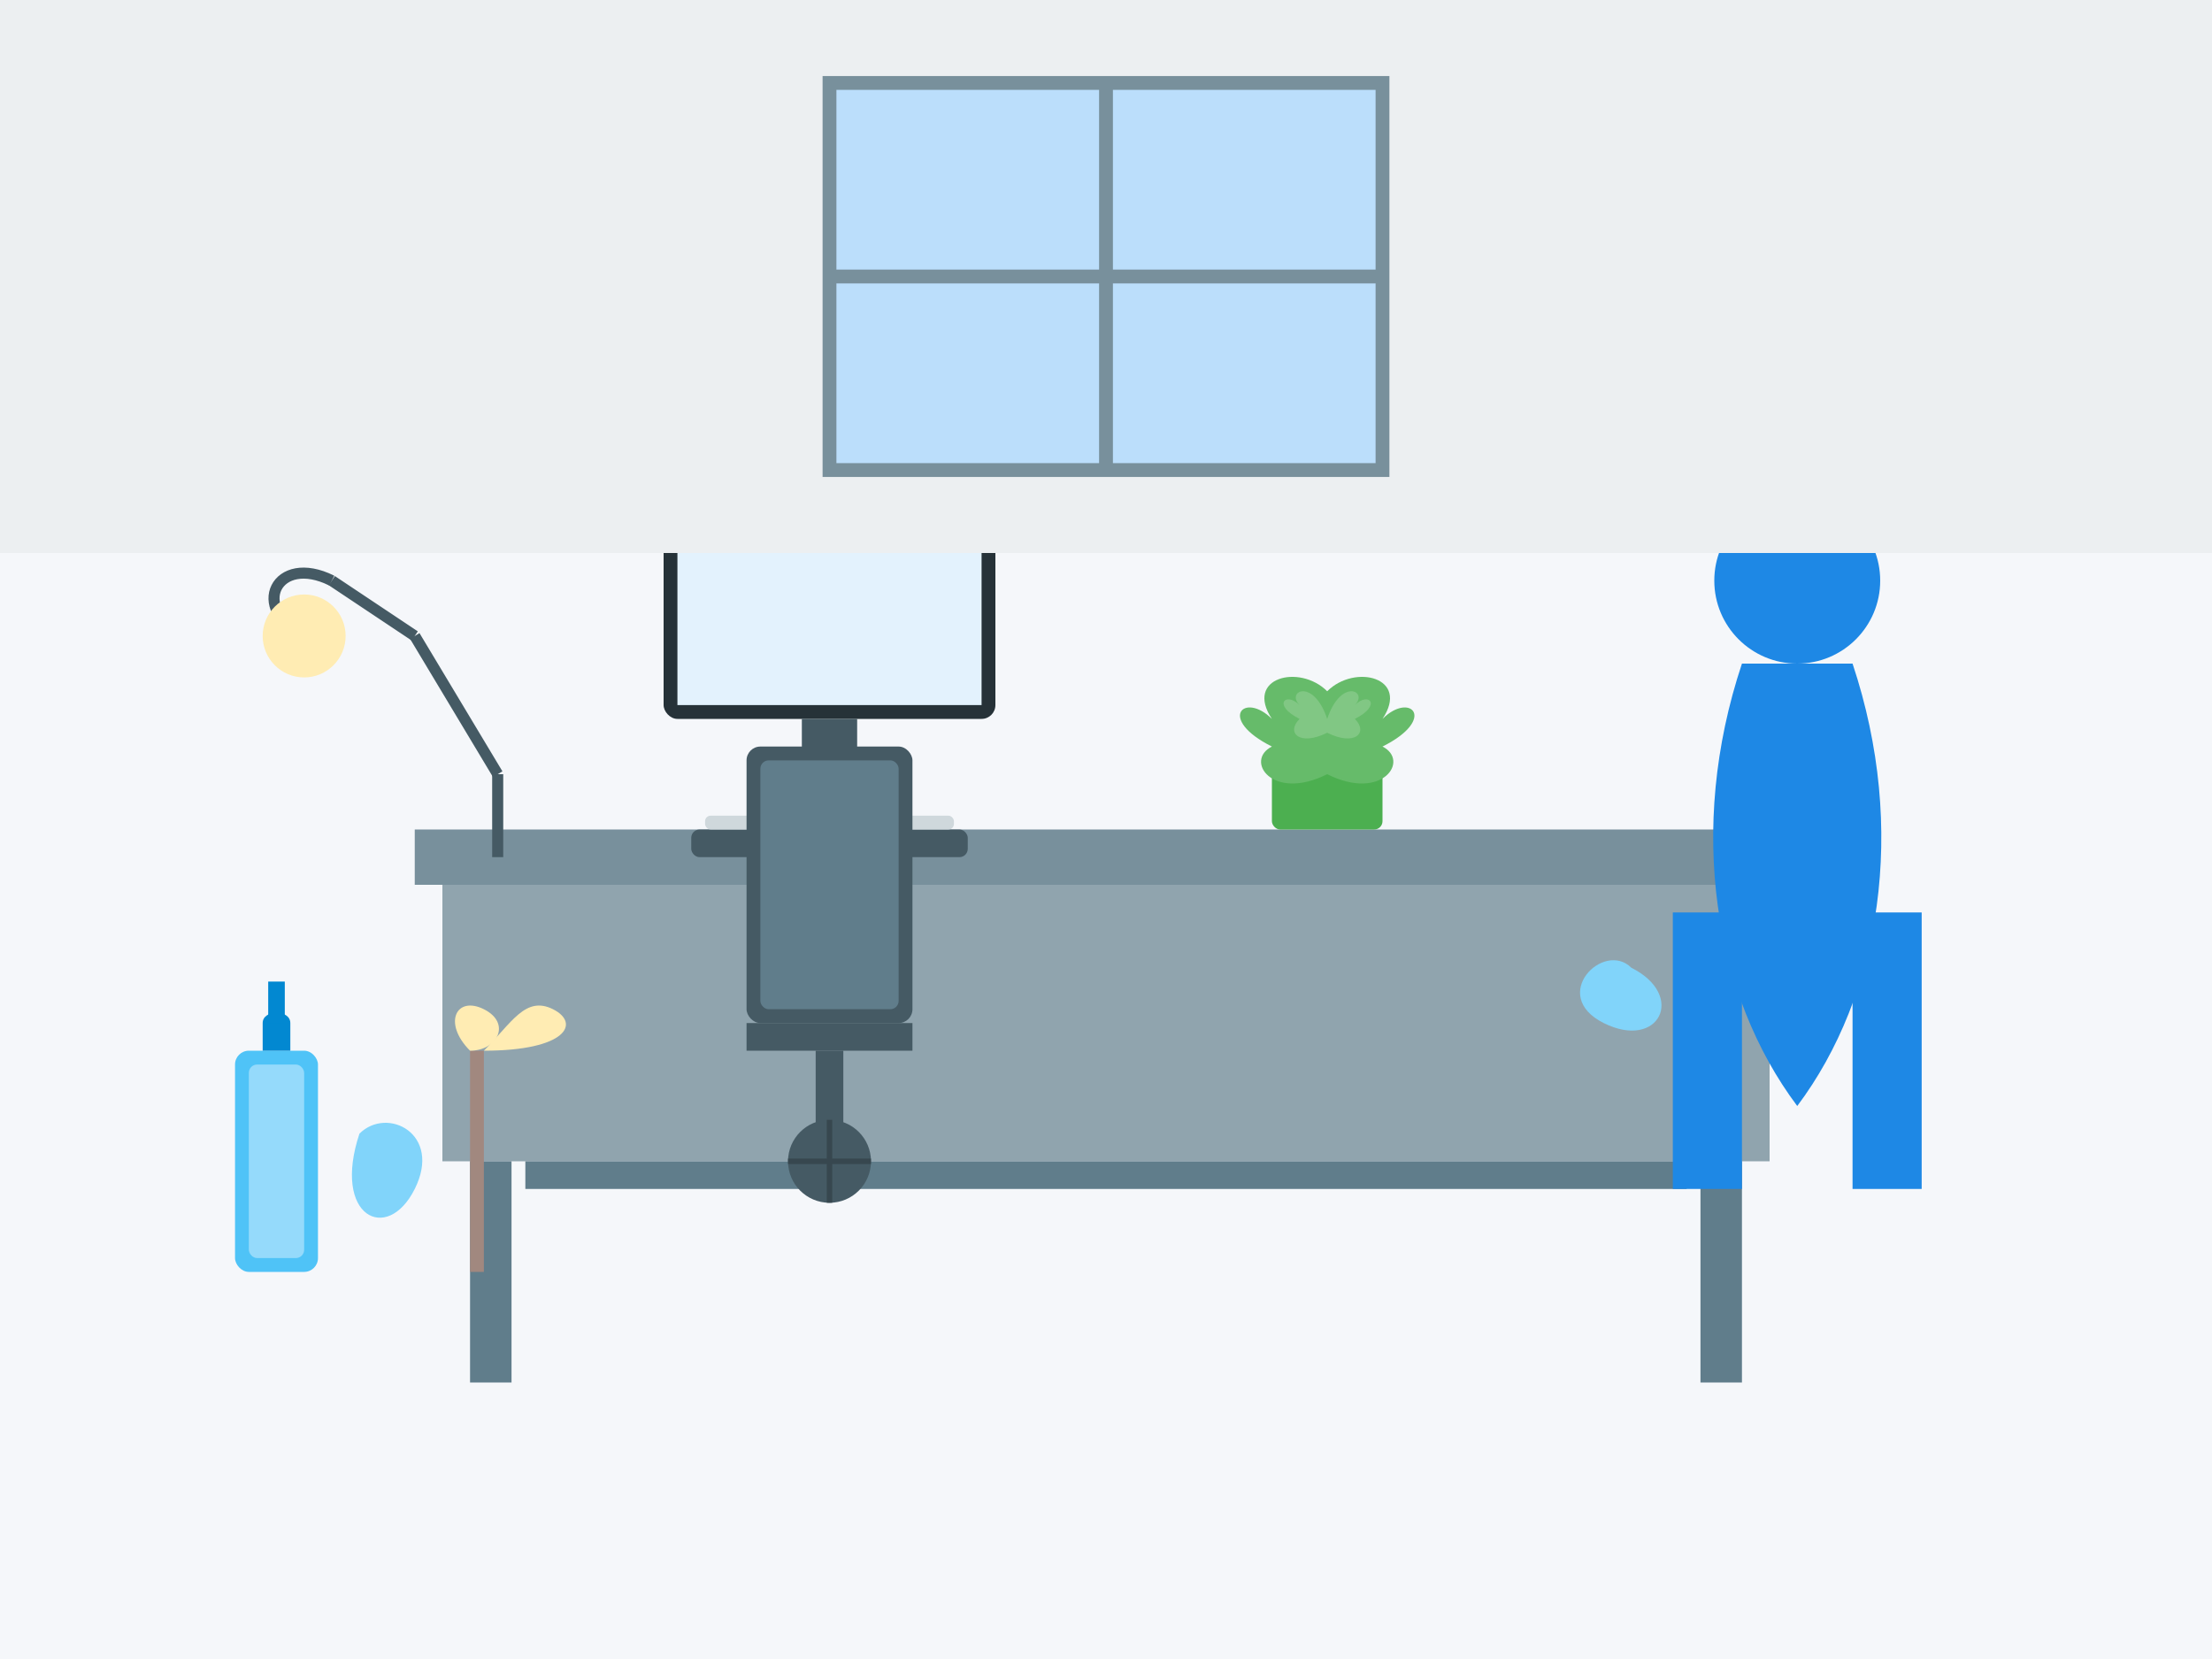 <svg xmlns="http://www.w3.org/2000/svg" viewBox="0 0 800 600" width="800" height="600">
  <!-- Background -->
  <rect width="800" height="600" fill="#f5f7fa"/>
  
  <!-- Office cleaning illustration -->
  <!-- Office desk -->
  <g transform="translate(400, 350)">
    <rect x="-250" y="-50" width="500" height="20" fill="#78909c"/>
    <rect x="-240" y="-30" width="480" height="100" fill="#90a4ae"/>
    <rect x="-230" y="70" width="15" height="80" fill="#607d8b"/>
    <rect x="215" y="70" width="15" height="80" fill="#607d8b"/>
    <rect x="-210" y="70" width="420" height="10" fill="#607d8b"/>
  </g>
  
  <!-- Computer -->
  <g transform="translate(300, 250)">
    <!-- Monitor -->
    <rect x="-60" y="-70" width="120" height="80" rx="5" fill="#263238"/>
    <rect x="-55" y="-65" width="110" height="70" fill="#e3f2fd"/>
    <!-- Stand -->
    <rect x="-10" y="10" width="20" height="20" fill="#455a64"/>
    <rect x="-20" y="30" width="40" height="5" fill="#455a64"/>
    <!-- Keyboard -->
    <rect x="-50" y="50" width="100" height="10" rx="3" fill="#455a64"/>
    <rect x="-45" y="45" width="90" height="5" rx="2" fill="#cfd8dc"/>
  </g>
  
  <!-- Plant -->
  <g transform="translate(480, 250)">
    <rect x="-20" y="20" width="40" height="30" rx="3" fill="#4caf50"/>
    <!-- Leaves -->
    <path d="M0,0 C10,-10 30,-5 20,10 C30,0 40,10 20,20 C30,25 20,40 0,30 C-20,40 -30,25 -20,20 C-40,10 -30,0 -20,10 C-30,-5 -10,-10 0,0" fill="#66bb6a"/>
    <path d="M0,10 C5,-5 15,0 10,5 C15,0 20,5 10,10 C15,15 10,20 0,15 C-10,20 -15,15 -10,10 C-20,5 -15,0 -10,5 C-15,0 -5,-5 0,10" fill="#81c784"/>
  </g>
  
  <!-- Desk lamp -->
  <g transform="translate(150, 230)">
    <path d="M0,0 L30,50" stroke="#455a64" stroke-width="4"/>
    <path d="M30,50 L30,80" stroke="#455a64" stroke-width="4"/>
    <path d="M0,0 L-30,-20" stroke="#455a64" stroke-width="4"/>
    <path d="M-30,-20 C-50,-30 -60,-10 -40,0" fill="none" stroke="#455a64" stroke-width="4"/>
    <circle cx="-40" cy="0" r="15" fill="#ffecb3"/>
  </g>
  
  <!-- Cleaning person silhouette -->
  <g transform="translate(650, 300)">
    <circle cx="0" cy="-90" r="30" fill="#1e88e5"/>
    <path d="M-20,-60 C-40,0 -30,60 0,100 C30,60 40,0 20,-60 Z" fill="#1e88e5"/>
    <rect x="-45" y="30" width="25" height="100" fill="#1e88e5"/>
    <rect x="20" y="30" width="25" height="100" fill="#1e88e5"/>
    <!-- Cleaning cloth in hand -->
    <path d="M-60,50 C-70,40 -90,60 -70,70 C-50,80 -40,60 -60,50" fill="#81d4fa"/>
  </g>
  
  <!-- Office chair -->
  <g transform="translate(300, 350)">
    <rect x="-30" y="-80" width="60" height="100" rx="5" fill="#455a64"/>
    <rect x="-25" y="-75" width="50" height="90" rx="3" fill="#607d8b"/>
    <rect x="-30" y="20" width="60" height="10" fill="#455a64"/>
    <rect x="-5" y="30" width="10" height="40" fill="#455a64"/>
    <circle cx="0" cy="70" r="15" fill="#455a64"/>
    <path d="M-15,70 L15,70" stroke="#37474f" stroke-width="2"/>
    <path d="M0,55 L0,85" stroke="#37474f" stroke-width="2"/>
  </g>
  
  <!-- Wall with window -->
  <g transform="translate(400, 100)">
    <rect x="-400" y="-100" width="800" height="200" fill="#eceff1"/>
    <rect x="-100" y="-70" width="200" height="140" fill="#bbdefb"/>
    <path d="M-100,-70 L100,-70 L100,70 L-100,70 Z" fill="none" stroke="#78909c" stroke-width="5"/>
    <path d="M0,-70 L0,70" stroke="#78909c" stroke-width="5"/>
    <path d="M-100,0 L100,0" stroke="#78909c" stroke-width="5"/>
  </g>
  
  <!-- Cleaning supplies -->
  <g transform="translate(100, 450)">
    <!-- Spray bottle -->
    <rect x="-15" y="-70" width="30" height="80" rx="5" fill="#4fc3f7"/>
    <rect x="-10" y="-65" width="20" height="70" rx="3" fill="#b3e5fc" opacity="0.7"/>
    <path d="M-5,-80 C-5,-85 5,-85 5,-80 L5,-70 L-5,-70 Z" fill="#0288d1"/>
    <rect x="-3" y="-95" width="6" height="15" fill="#0288d1"/>
    
    <!-- Cleaning cloth -->
    <path d="M30,-40 C40,-50 60,-40 50,-20 C40,0 20,-10 30,-40" fill="#81d4fa"/>
    
    <!-- Duster -->
    <rect x="70" y="-70" width="5" height="80" fill="#a1887f"/>
    <path d="M70,-70 C60,-80 65,-90 75,-85 C85,-80 80,-70 70,-70" fill="#ffecb3"/>
    <path d="M75,-70 C85,-80 90,-90 100,-85 C110,-80 105,-70 75,-70" fill="#ffecb3"/>
  </g>
</svg>